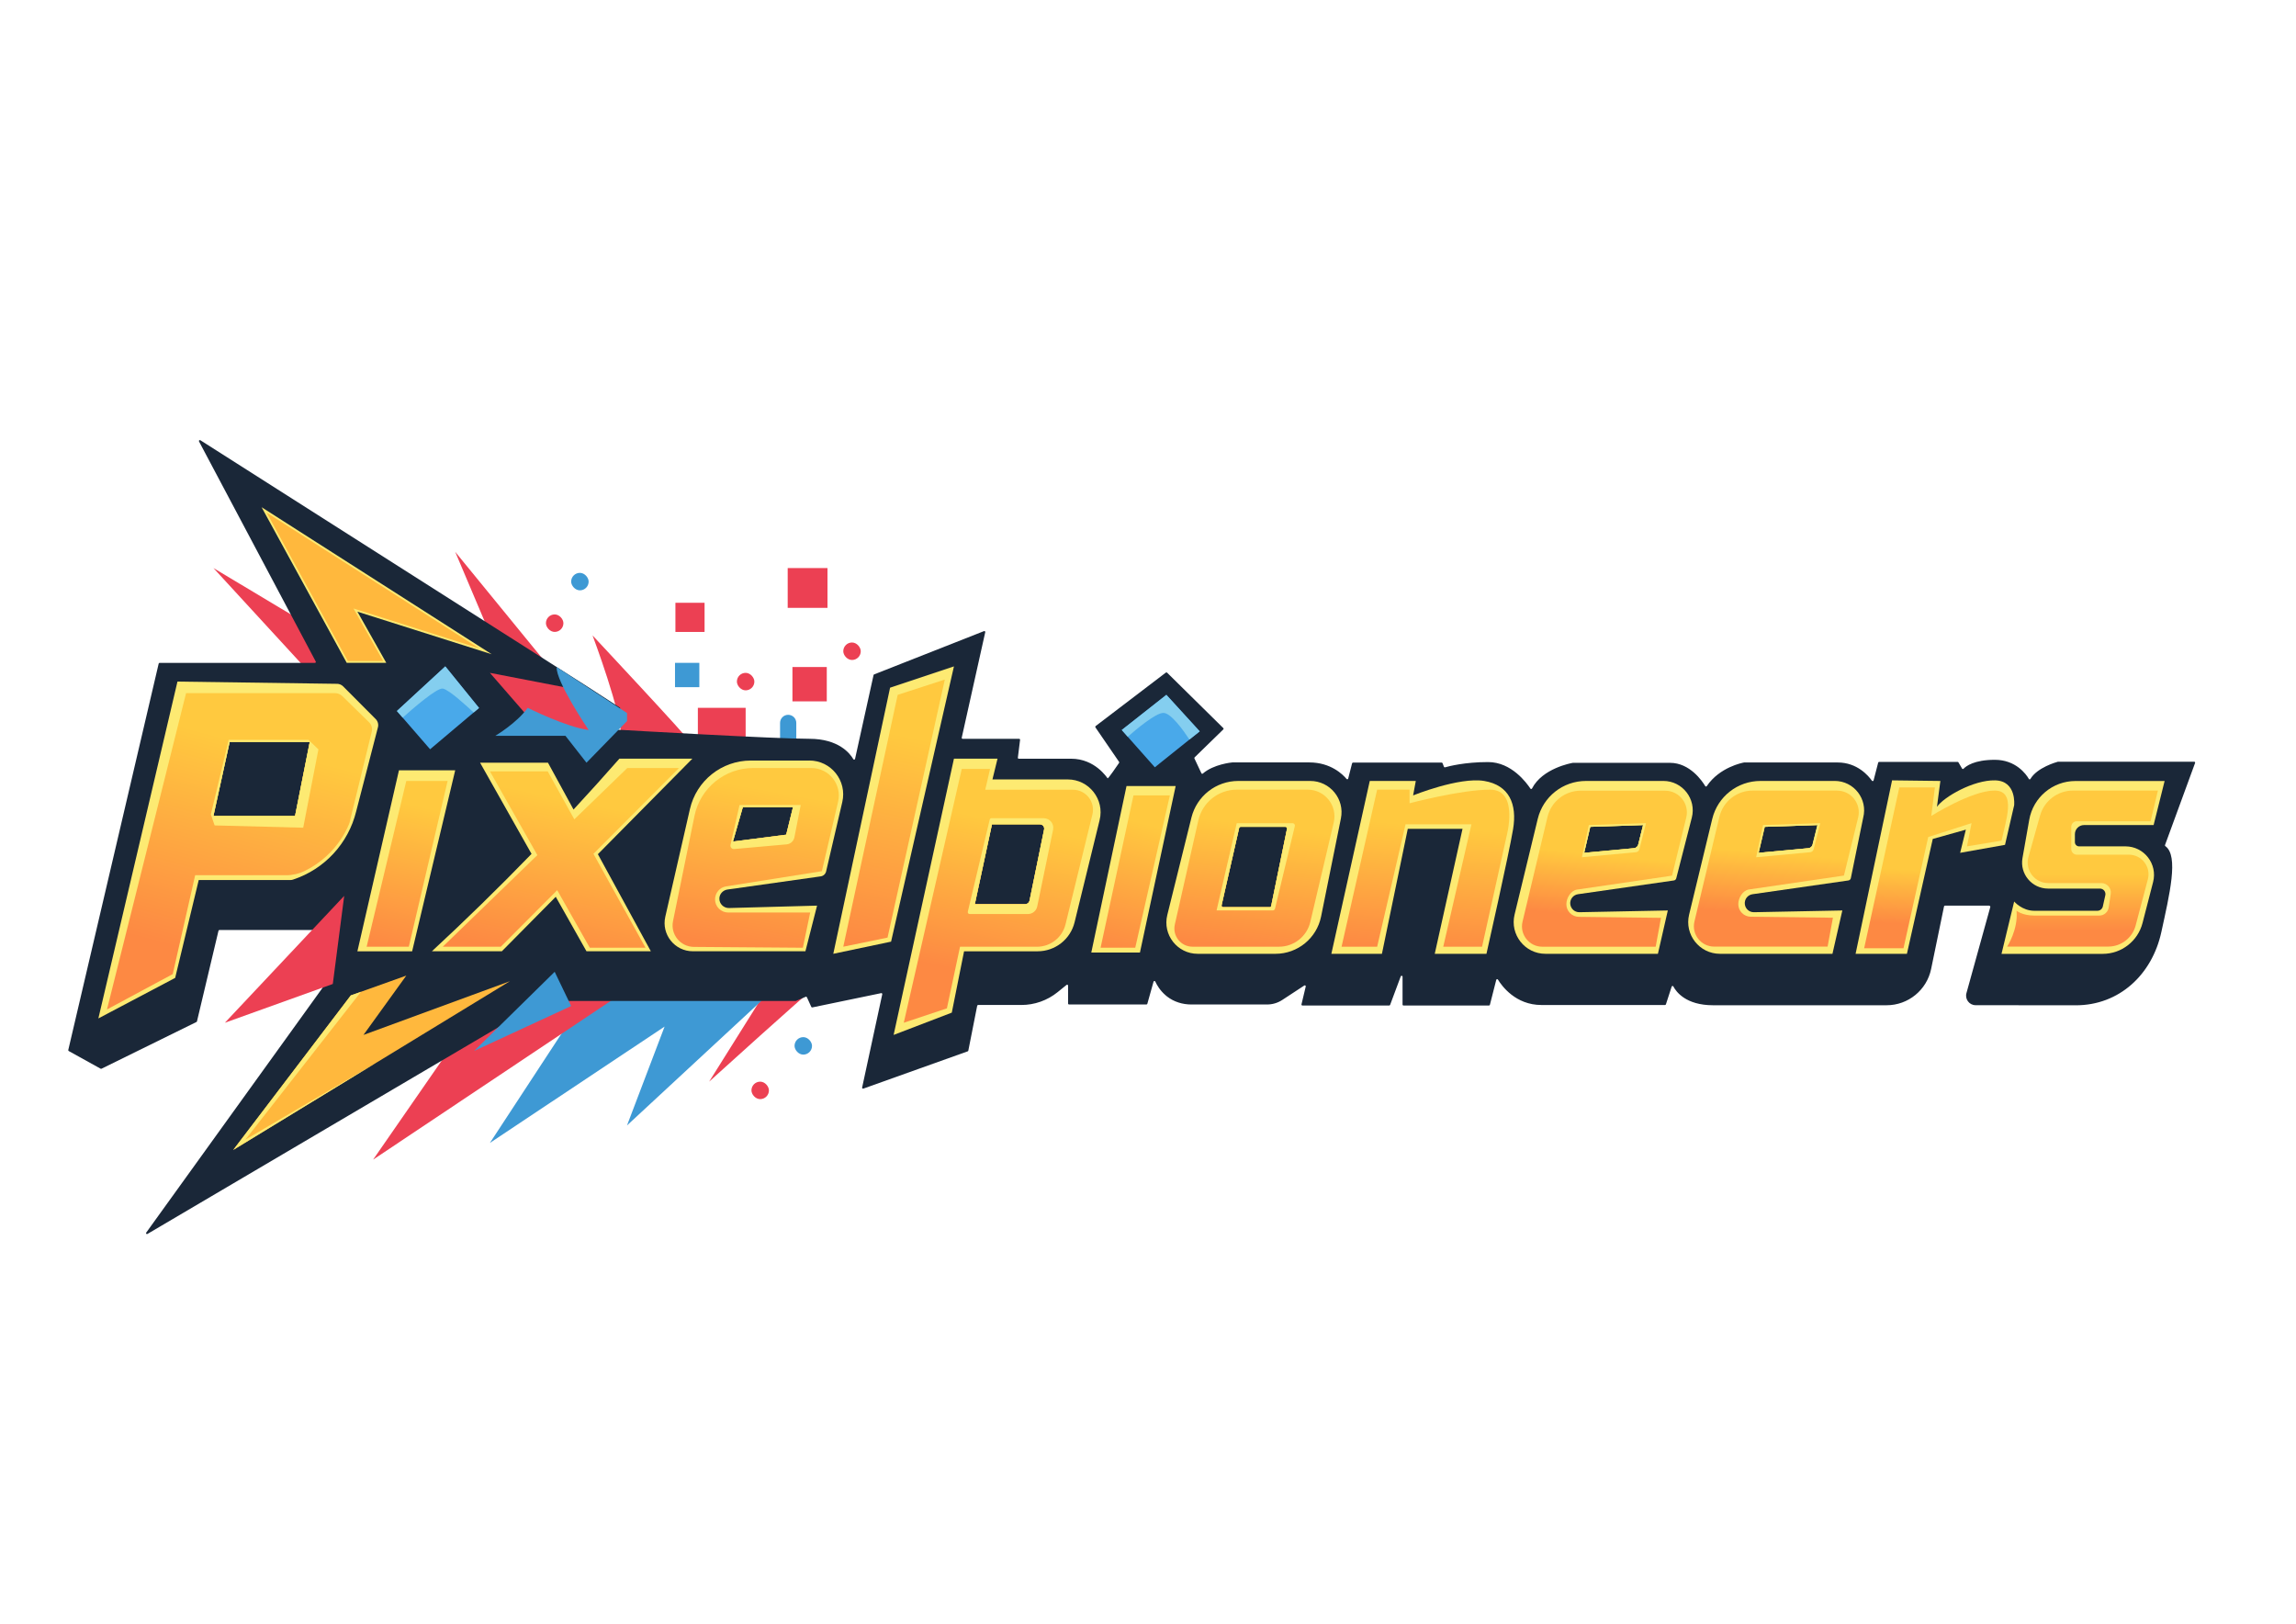<svg xmlns="http://www.w3.org/2000/svg" xmlns:xlink="http://www.w3.org/1999/xlink" id="Layer_1" viewBox="0 0 841.89 595.28"><defs><linearGradient id="linear-gradient" x1="338.91" y1="245.54" x2="317.35" y2="347.75" gradientUnits="userSpaceOnUse"><stop offset=".24" stop-color="#ffc93f"></stop><stop offset="1" stop-color="#fd8943"></stop></linearGradient><linearGradient id="linear-gradient1" x1="105.37" y1="250.51" x2="79.03" y2="351.03" xlink:href="#linear-gradient"></linearGradient><linearGradient id="linear-gradient2" x1="157.86" y1="279.32" x2="142.25" y2="347.34" xlink:href="#linear-gradient"></linearGradient><linearGradient id="linear-gradient3" x1="214.42" y1="275.64" x2="198.81" y2="350.72" xlink:href="#linear-gradient"></linearGradient><linearGradient id="linear-gradient4" x1="285.1" y1="271.5" x2="271.34" y2="347.32" xlink:href="#linear-gradient"></linearGradient><linearGradient id="linear-gradient5" x1="377.93" y1="279.7" x2="361.57" y2="357.75" gradientUnits="userSpaceOnUse"><stop offset=".29" stop-color="#ffc93f"></stop><stop offset="1" stop-color="#fd8943"></stop></linearGradient><linearGradient id="linear-gradient6" x1="424.68" y1="287.5" x2="407.96" y2="348.83" xlink:href="#linear-gradient"></linearGradient><linearGradient id="linear-gradient7" x1="463.95" y1="288.47" x2="456.51" y2="347.56" xlink:href="#linear-gradient"></linearGradient><linearGradient id="linear-gradient8" x1="525.7" y1="288.36" x2="520.49" y2="348.94" xlink:href="#linear-gradient"></linearGradient><linearGradient id="linear-gradient9" x1="591.42" y1="287.25" x2="585.47" y2="347.1" gradientUnits="userSpaceOnUse"><stop offset=".44" stop-color="#ffc93f"></stop><stop offset=".82" stop-color="#fd8943"></stop></linearGradient><linearGradient id="linear-gradient10" x1="653.93" y1="286.7" x2="649.1" y2="346.17" xlink:href="#linear-gradient9"></linearGradient><linearGradient id="linear-gradient11" x1="712.01" y1="285.59" x2="707.55" y2="362.53" gradientUnits="userSpaceOnUse"><stop offset=".44" stop-color="#ffc93f"></stop><stop offset=".7" stop-color="#fd8943"></stop></linearGradient><linearGradient id="linear-gradient12" x1="763.62" y1="285.72" x2="763.62" y2="364.98" gradientUnits="userSpaceOnUse"><stop offset=".44" stop-color="#ffc93f"></stop><stop offset=".7" stop-color="#fd8943"></stop></linearGradient></defs><path d="M289.01,262.06h0c1.64,0,2.97,1.33,2.97,2.97v8.18h-5.95v-8.18c0-1.64,1.33-2.97,2.97-2.97Z" fill="#3e99d4"></path><path d="M297.75,362.97c-.66,0-37.73,33.58-37.73,33.58l21.3-33.97.63-1,15.8,1.39Z" fill="#ec4053"></path><path d="M286.04,364.37h-4.09l-52.04,48.23,13.78-36.24-64.05,42.65,37.63-57.43s66.9.19,68.76,2.79Z" fill="#3e99d4"></path><rect x="255.89" y="259.5" width="17.52" height="17.52" fill="#ec4053"></rect><path d="M253.01,272c-.6-1.49-35.73-39.03-35.73-39.03,0,0,10.96,29.18,10.41,37.17l25.32,1.86Z" fill="#ec4053"></path><polygon points="200.18 243.01 166.91 202.31 180.29 233.9 200.18 243.01" fill="#ec4053"></polygon><polygon points="115.06 230.28 78.27 208.26 113.58 246.68 118.13 246.68 115.06 230.28" fill="#ec4053"></polygon><polygon points="168.49 379.42 136.81 425.14 229.92 362.97 181.6 366.32 168.49 379.42" fill="#ec4053"></polygon><path d="M729.43,332.03h-16.27c-.16,0-.3.11-.33.27l-4.73,22.94c-1.6,7.74-8.42,13.3-16.32,13.3h-63.64c-9.95,0-13.54-4.93-14.56-6.89-.14-.27-.53-.23-.62.06l-2.11,6.5c-.05.14-.18.24-.32.24h-45.33c-9.47,0-14.53-7-15.94-9.31-.16-.26-.55-.2-.62.09l-2.33,9.14c-.04.15-.17.26-.33.26h-31.36c-.19,0-.34-.15-.34-.34v-10.22c0-.38-.53-.48-.66-.12l-3.9,10.46c-.05.13-.18.22-.32.22h-31.85c-.22,0-.38-.21-.33-.42l1.56-6.55c.07-.3-.26-.53-.52-.36l-8.07,5.29c-1.66,1.09-3.6,1.67-5.59,1.67h-27.78c-3.2,0-6.37-.96-8.89-2.93-.21-.16-.41-.33-.61-.51-1.97-1.72-3.09-3.63-3.71-4.97-.13-.29-.55-.26-.64.05l-2.27,8.1c-.04.15-.18.25-.33.25h-28.39c-.19,0-.34-.15-.34-.34v-6.56c0-.29-.33-.45-.56-.27l-3.29,2.66c-3.76,3.04-8.45,4.7-13.29,4.7h-15.85c-.16,0-.3.12-.34.28l-3.25,16.45c-.02.12-.11.22-.22.26l-38.27,13.67c-.25.09-.51-.13-.45-.39l7.38-34.2c.05-.24-.16-.46-.4-.41l-25.24,5.23c-.16.03-.31-.05-.38-.19l-1.61-3.54c-.08-.17-.27-.25-.45-.17l-3.53,1.51s-.09.03-.13.03h-92.57c-.06,0-.12.02-.17.05l-144.96,85.36c-.32.19-.67-.19-.45-.49l64.61-89.68s.05-.09.06-.13l4-20.71c.04-.21-.12-.41-.34-.41h-41.5c-.16,0-.3.11-.33.26l-7.89,33.22c-.02.1-.09.18-.18.23l-34.82,17.13c-.1.05-.22.05-.32,0l-11.7-6.48c-.13-.07-.2-.23-.17-.38l33.15-141.66c.04-.15.17-.26.33-.26h56.96c.26,0,.42-.27.3-.5l-42.8-80.68c-.16-.31.19-.64.49-.45l142.01,90.37,11.8,7.64c.11.07.17.2.15.33l-1.03,7.41c-.03.2.11.38.31.39,4.89.28,57.41,3.32,70.09,3.32,10.71,0,14.88,5.37,16.1,7.47.16.27.56.2.63-.1l6.79-30.74c.02-.11.1-.2.21-.24l40.28-15.87c.25-.1.52.12.46.39l-8.62,38.68c-.05.21.11.42.33.42h20.72c.21,0,.36.18.34.38l-.81,6.53c-.03.2.13.38.34.38h19.2c8.78,0,13.17,6.99,13.38,7.2.19.19,3.49-4.63,4.19-5.66.08-.12.08-.27,0-.39l-8.67-12.64c-.1-.15-.07-.35.07-.47l25.76-19.62c.14-.1.33-.09.45.03l20.61,20.32c.14.13.14.35,0,.49l-10.52,10.25c-.1.1-.13.26-.07.39l2.56,5.43c.1.21.36.26.53.11,3.94-3.42,10.52-4.06,10.8-4.08.01,0,.01,0,.03,0h28.21c7.92,0,12.34,4.48,13.66,6.06.18.22.53.14.59-.13l1.43-5.6c.04-.15.17-.26.33-.26h32.53c.14,0,.27.09.32.22l.5,1.3c.06.17.24.26.41.21,1.35-.39,7.22-1.93,15.8-1.93s14.13,7.67,15.5,9.73c.15.22.47.19.59-.04,3.78-7.39,14.34-9.3,14.97-9.41.02,0,.04,0,.06,0h35.58c7.27,0,11.8,6.68,12.9,8.53.13.21.43.21.57,0,4.72-6.97,13.11-8.56,13.68-8.66.02,0,.04,0,.06,0h34.26c7.19,0,11.29,4.9,12.55,6.68.17.24.54.17.61-.11l1.69-6.52c.04-.15.18-.26.33-.26h28.81c.12,0,.23.06.29.17l1.33,2.27c.12.2.38.23.54.06.87-.91,3.84-3.27,11.48-3.27s11.48,5.25,12.46,7.01c.13.23.45.23.58.01,2.46-4.18,9.46-6.15,10.05-6.31.03,0,.05-.01.09-.01h49.92c.24,0,.4.24.32.46l-11.03,30.1c-.05.15,0,.3.13.39,4.99,3.55,1.5,17.84-1.47,31.49-3.39,15.6-15.44,26.88-31.41,26.86l-36.71-.04c-2.33,0-4-2.26-3.33-4.49l8.73-31.5c.07-.22-.1-.44-.33-.44Z" fill="#1a2738"></path><rect x="288.83" y="208.26" width="14.59" height="14.59" fill="#ec4053"></rect><rect x="247.66" y="220.99" width="10.69" height="10.69" fill="#ec4053"></rect><rect x="309.21" y="235.55" width="6.41" height="6.41" rx="3.21" ry="3.21" fill="#ec4053"></rect><rect x="290.57" y="244.54" width="12.59" height="12.59" fill="#ec4053"></rect><polygon points="210.4 252.62 179.64 246.68 195.02 264.36 215.84 270.14 220.99 265.5 210.4 252.62" fill="#ec4053"></polygon><path d="M123.6,250.7l-58.53-.82-29,123.49,28.16-14.86,8.64-35.87h33.58c.35,0,.69-.06,1.01-.17,11.52-3.79,20.27-13.25,23.15-25.03l7.97-30.8c.28-1.08-.03-2.23-.82-3.02l-11.93-11.98c-.59-.59-1.39-.93-2.23-.95ZM108.19,299.13h-29.93l5.95-27.13h29.37l-5.39,27.13Z" fill="#fdea72"></path><polygon points="146.29 282.41 166.91 282.41 151.12 348.76 131.05 348.76 146.29 282.41" fill="#fdea72"></polygon><path d="M253.89,278.13h-26.76c-5.41,6.16-11.03,12.39-16.83,18.66l-9.37-17.17h-24.9l18.87,33.43c-12.34,12.72-24.55,24.61-36.53,35.7h25.65l19.76-19.97,11.27,19.97h23.6l-19.42-35.59,34.66-35.03Z" fill="#fdea72"></path><path d="M296.8,278.83h-21.51c-10.67,0-19.93,7.38-22.31,17.78l-9.03,39.48c-1.48,6.48,3.44,12.66,10.09,12.66h41.29l4.27-16.73-32.26.88c-1.97.05-3.65-1.56-3.55-3.54,0-.03,0-.06,0-.1.1-1.61,1.36-2.91,2.96-3.14l34.19-4.83c.97-.14,1.76-.86,1.98-1.82l5.93-25.42c1.82-7.79-4.09-15.23-12.08-15.23ZM272.38,295.89h18.4l-2.5,10.13-19.52,2.51,3.63-12.64Z" fill="#fdea72"></path><polygon points="349.79 244.31 326.74 345.22 305.55 349.68 326.37 252.12 349.79 244.31" fill="#fdea72"></polygon><path d="M391.52,285.75h-27.61l1.86-7.61h-15.98l-22.12,101.28,21.33-8.17,4.5-22.49h26.98c6.42,0,12.01-4.38,13.54-10.62l9.19-37.49c1.86-7.57-3.89-14.9-11.69-14.9ZM382.85,304.09l-5.35,26.12c-.15.73-.8,1.26-1.54,1.26h-18.51l6.28-29.26h17.58c1,0,1.75.91,1.54,1.89Z" fill="#fdea72"></path><polygon points="413.07 288.17 431.09 288.17 417.99 349.22 400.15 349.22 413.07 288.17" fill="#fdea72"></polygon><path d="M480.44,286.31h-26.41c-8.13,0-15.2,5.54-17.16,13.42l-8.85,35.72c-1.79,7.23,3.68,14.23,11.14,14.23h28.55c8.1,0,15.09-5.71,16.7-13.65l7.27-35.98c1.44-7.1-3.99-13.74-11.24-13.74ZM465.56,332.59h-17.07c-.37,0-.64-.35-.56-.71l6.43-28.3c.06-.26.29-.45.56-.45h16.44c.36,0,.63.34.56.7l-5.81,28.3c-.05.27-.28.47-.56.47Z" fill="#fdea72"></path><path d="M502.27,286.31h16.87l-.98,5.3s16.87-6.83,26.06-5.3,12.13,8.5,10.59,17.7c-1.53,9.2-9.76,45.67-9.76,45.67h-18.96l10.18-45.81h-20.07l-9.48,45.81h-18.54l14.08-63.37Z" fill="#fdea72"></path><path d="M609.91,286.31h-28.39c-8.4,0-15.69,5.74-17.66,13.89l-8.5,35.1c-1.77,7.33,3.78,14.38,11.32,14.38h41.24l3.63-15.89-32.41.64h-.06c-1.71,0-3.14-1.3-3.3-3.02-.16-1.76,1.1-3.33,2.85-3.58l35.14-5.04c.43-.06.78-.38.88-.8l5.7-22.22c1.75-6.82-3.4-13.47-10.44-13.47ZM583.11,303.13l19.37-.65-1.79,7.15c-.18.73-.81,1.26-1.55,1.33l-18.27,1.7,2.23-9.53Z" fill="#fdea72"></path><path d="M672.74,286.31h-27.23c-8.39,0-15.69,5.74-17.66,13.89l-8.49,35.1c-1.78,7.33,3.78,14.38,11.31,14.38h41.25l3.62-15.89-32.41.64h-.06c-1.71,0-3.14-1.3-3.29-3.02-.16-1.76,1.09-3.33,2.84-3.58l35.14-5.04c.43-.06.78-.38.89-.8l4.54-22.22c1.75-6.82-3.4-13.47-10.45-13.47ZM647.11,303.13l19.37-.65-1.79,7.15c-.18.73-.81,1.26-1.55,1.33l-18.27,1.7,2.23-9.53Z" fill="#fdea72"></path><path d="M693.78,286.09l-13.38,63.6h18.82l9.48-42.12,12.13-3.41-2.09,8.5,16.45-2.93,3.35-14.5s.98-8.95-6.97-9.14-18.82,6.08-21.33,9.7l1.25-9.48-17.7-.22Z" fill="#fdea72"></path><path d="M793.72,286.31l-4.04,16.17h-25.51c-1.85,0-3.35,1.5-3.35,3.35v2.93c0,.85.69,1.53,1.53,1.53h17c6.85,0,11.86,6.46,10.14,13.1l-3.87,15c-1.72,6.66-7.72,11.31-14.6,11.31h-37.11l4.64-19.19s2.89,3.39,7.35,3.39h23.19c.94,0,1.76-.66,1.97-1.58l.91-4.1c.28-1.26-.68-2.45-1.97-2.45h-19.01c-5.93,0-10.43-5.36-9.39-11.2l2.48-14.04c1.45-8.22,8.59-14.2,16.93-14.2h32.69Z" fill="#fdea72"></path><polygon points="175.65 259.55 173.68 261.21 157.71 274.69 147.66 263.11 145.54 260.67 163.29 244.31 175.65 259.55" fill="#49a9ea"></polygon><polygon points="439.9 268.12 436.14 271.13 423.45 281.3 413.52 270.11 411.32 267.63 427.68 254.74 439.9 268.12" fill="#49a9ea"></polygon><polygon points="346.44 249.14 325.44 343.74 309.21 347.08 329.16 254.74 346.44 249.14" fill="url(#linear-gradient)"></polygon><path d="M439.9,268.12l-3.76,3.01c-2.24-3.4-6.79-9.77-9.56-9.77s-9.92,5.96-13.06,8.75l-2.2-2.48,16.36-12.89,12.22,13.38Z" fill="#84ceef"></path><path d="M175.65,259.55l-1.97,1.66c-2.21-2.06-9.04-8.41-11.33-8.77-2.16-.34-11.22,7.54-14.7,10.66l-2.12-2.44,17.75-16.36,12.36,15.24Z" fill="#84ceef"></path><rect x="247.51" y="243.01" width="8.92" height="8.92" fill="#3e99d4"></rect><rect x="209.43" y="210.02" width="6.41" height="6.41" rx="3.21" ry="3.21" fill="#3e99d4"></rect><rect x="200.18" y="225.26" width="6.41" height="6.41" rx="3.21" ry="3.21" fill="#ec4053"></rect><rect x="291.34" y="380.23" width="6.41" height="6.41" rx="3.21" ry="3.21" fill="#3e99d4"></rect><rect x="275.54" y="396.55" width="6.41" height="6.41" rx="3.21" ry="3.21" fill="#ec4053"></rect><path d="M229.92,264.36l-14.87,15.26-7.71-9.85h-25.74s7.99-4.74,11.89-10.27c0,0,14.22,7.11,22.35,8.13,0,0-12.09-17.84-11.73-23.09l25.81,16.87v2.95Z" fill="#419bd4"></path><polygon points="203.39 356.28 209.43 368.83 173.88 385.27 203.39 356.28" fill="#3e99d4"></polygon><polygon points="180.29 239.85 95.92 185.95 127.14 243.01 141.64 243.01 131.05 224.24 180.29 239.85" fill="#fdea72"></polygon><polygon points="127.54 242.34 97.77 187.93 175.63 237.67 129.62 223.08 140.49 242.34 127.54 242.34" fill="#ffb83d"></polygon><polygon points="186.98 359.72 138.36 389.38 138.13 389.51 85.51 421.6 128.63 364.93 132.37 363.6 148.98 357.67 133.28 379.42 186.98 359.72" fill="#ffb83d"></polygon><path d="M122.76,254.11h-54.53l-29,115.97,24.11-12.96,8.22-36.25h33.34c2.37,0,4.72-.54,6.85-1.58,12.57-6.13,16.41-17.65,16.41-17.65l8.16-33.42c.3-1.23-.07-2.53-.98-3.41l-9.77-9.56c-.75-.74-1.76-1.15-2.82-1.15ZM113.58,272l-5.39,27.13h-29.93l5.95-27.13h29.37Z" fill="url(#linear-gradient1)"></path><polygon points="164.13 286.31 149.91 347.08 134.44 347.08 148.98 286.31 164.13 286.31" fill="url(#linear-gradient2)"></polygon><polygon points="248.96 281.57 230.01 281.57 210.59 300.38 200.83 282.78 179.64 282.78 197.04 313.5 162.36 347.08 183.64 347.08 204.31 326.35 216.26 347.45 236.7 347.45 217.6 313.02 248.96 281.57" fill="url(#linear-gradient3)"></polygon><path d="M297.52,281.57h-21.36c-10.43,0-19.42,7.34-21.51,17.56l-7.87,38.57c-1,4.86,2.7,9.41,7.66,9.45l39.95.3,2.69-12.91h-30.07c-2.66,0-4.82-2.16-4.82-4.82,0-1.18.43-2.28,1.15-3.13s1.73-1.45,2.9-1.63l35.12-5.57,5.95-25.47c1.48-6.31-3.32-12.35-9.79-12.35ZM288.27,306.01l-19.52,2.51,3.63-12.64h18.4l-2.5,10.13Z" fill="url(#linear-gradient4)"></path><path d="M393.42,289.52h-32.15l1.76-7.6h-10.38l-21.26,93.04,15.82-5.29,4.81-22.58h28.21c4.97,0,9.29-3.39,10.47-8.21l9.86-40.27c1.13-4.63-2.37-9.08-7.13-9.08ZM375.96,331.47h-18.51l6.28-29.26h17.58c1,0,1.75.91,1.54,1.89l-5.35,26.12c-.15.73-.8,1.26-1.54,1.26Z" fill="url(#linear-gradient5)"></path><polygon points="416.27 347.45 428.96 291.61 415.62 291.61 403.56 347.45 416.27 347.45" fill="url(#linear-gradient6)"></polygon><path d="M479.53,289.5h-26.02c-6.76,0-12.62,4.68-14.11,11.27l-8.62,38.18c-.94,4.16,2.23,8.13,6.49,8.13h31.71c5.47,0,10.23-3.77,11.48-9.09l8.59-36.44c1.45-6.16-3.22-12.05-9.54-12.05ZM465.56,332.59h-17.07c-.37,0-.64-.35-.56-.71l6.43-28.3c.06-.26.29-.45.56-.45h16.44c.36,0,.63.34.56.7l-5.81,28.3c-.05.27-.28.47-.56.47Z" fill="url(#linear-gradient7)"></path><path d="M504.97,289.5h11.89v4.99s18.77-4.99,29.55-4.99,5.95,17.37,5.95,17.37l-8.92,40.21h-14.23l10.33-44.88h-24.16l-10.41,44.88h-13.05l13.05-57.58Z" fill="url(#linear-gradient8)"></path><path d="M610.58,289.87h-30.95c-5.81,0-10.85,3.99-12.2,9.64l-9.15,38.39c-1.12,4.68,2.43,9.18,7.24,9.18h41.58l1.95-10.59-30.12-.36c-1.27-.02-2.41-.54-3.24-1.38-.83-.84-1.34-1.98-1.34-3.25,0-2.27,1.63-4.99,3.87-5.36l34.88-5.11,5.21-21.31c1.22-5-2.56-9.83-7.72-9.83ZM599.16,310.96l-18.27,1.7,2.23-9.53,19.37-.65-1.79,7.15c-.18.73-.81,1.26-1.55,1.33Z" fill="url(#linear-gradient9)"></path><path d="M673.61,289.84h-30.95c-5.81,0-10.85,3.98-12.2,9.63l-9.15,38.39c-1.11,4.68,2.43,9.18,7.25,9.18h41.58l1.95-10.59-30.12-.36c-1.27-.02-2.42-.54-3.25-1.38-.82-.84-1.33-1.98-1.33-3.25,0-2.27,1.63-4.99,3.86-5.36l34.88-5.11,5.22-21.3c1.22-5.01-2.57-9.83-7.72-9.83ZM664.7,309.63c-.18.73-.81,1.26-1.55,1.33l-18.27,1.7,2.23-9.53,19.37-.65-1.79,7.15Z" fill="url(#linear-gradient10)"></path><path d="M733.93,308.19l-12.68,2.09,1.67-8.5-15.89,5.09-9.06,40.77h-14.43l12.9-58.96h13.05l-1.34,10.45s14.77-9.27,23.14-9.3c8.36-.04,4.04,11.39,2.65,18.36Z" fill="url(#linear-gradient11)"></path><path d="M791.26,289.83l-2.69,11.25h-27.04c-1.13,0-2.04.92-2.04,2.04v8.18c0,1.13.92,2.04,2.04,2.04h19.09c4.72,0,8.16,4.47,6.95,9.03l-4.48,16.94c-1.2,4.55-5.32,7.72-10.03,7.72h-37.08s4.09-6.18,3.44-13.15c0,0,2.14,1.77,6.41,1.77h23.96c1.72,0,3.17-1.26,3.43-2.96l.74-4.97c.31-2.09-1.31-3.97-3.43-3.97h-19.47c-5,0-8.62-4.78-7.27-9.59l4.26-15.17c1.52-5.42,6.46-9.16,12.09-9.16h31.13Z" fill="url(#linear-gradient12)"></path><path d="M113.13,271.25h-29.27l-6.55,27.32,1.39,4.04,32.48.84,5.58-28.72-3.63-3.48ZM108.19,299.13h-29.93l5.95-27.13h29.37l-5.39,27.13Z" fill="#fdea72"></path><path d="M271.17,295.12l-3.31,14.61c-.19.84.49,1.61,1.35,1.54l19.25-1.72c1.4-.13,2.55-1.16,2.82-2.54l2.33-11.88h-22.44ZM288.27,306.01l-19.52,2.51,3.63-12.64h18.4l-2.5,10.13Z" fill="#fdea72"></path><path d="M382.72,299.97h-19.15c-.32,0-.59.22-.67.53l-8.03,33.75c-.1.43.23.85.67.85h21.37c1.66,0,3.08-1.16,3.42-2.78l5.81-28.15c.45-2.16-1.21-4.19-3.41-4.19ZM382.85,304.09l-5.35,26.12c-.15.73-.8,1.26-1.54,1.26h-18.51l6.28-29.26h17.58c1,0,1.75.91,1.54,1.89Z" fill="#fdea72"></path><path d="M582.59,302.48l-2.54,11.79,19.79-1.83c.61-.06,1.12-.49,1.29-1.08l2.41-9.56-20.94.67ZM600.7,309.63c-.18.73-.81,1.26-1.55,1.33l-18.27,1.7,2.23-9.53,19.37-.65-1.79,7.15Z" fill="#fdea72"></path><path d="M646.48,302.48l-2.54,11.79,19.79-1.83c.61-.06,1.12-.49,1.29-1.08l2.41-9.56-20.94.67ZM664.59,309.63c-.18.73-.81,1.26-1.55,1.33l-18.27,1.7,2.23-9.53,19.37-.65-1.79,7.15Z" fill="#fdea72"></path><path d="M453.48,301.81l-7.39,31.96h20.62c.39,0,.72-.26.81-.64l7.27-30.29c.13-.52-.27-1.03-.81-1.03h-20.51ZM466.12,332.12c-.05.27-.28.47-.56.47h-17.07c-.37,0-.64-.35-.56-.71l6.43-28.3c.06-.26.29-.45.56-.45h16.44c.36,0,.63.34.56.7l-5.81,28.3Z" fill="#fdea72"></path><polygon points="138.13 389.51 85.51 421.6 128.63 364.93 132.37 363.6 89.98 417.81 138.13 389.51" fill="#fdea72"></polygon><rect x="270.2" y="246.68" width="6.41" height="6.41" rx="3.21" ry="3.21" fill="#ec4053"></rect><polygon points="126.21 328.44 82.45 374.96 122.03 360.74 126.21 328.44" fill="#ec4053"></polygon></svg>
